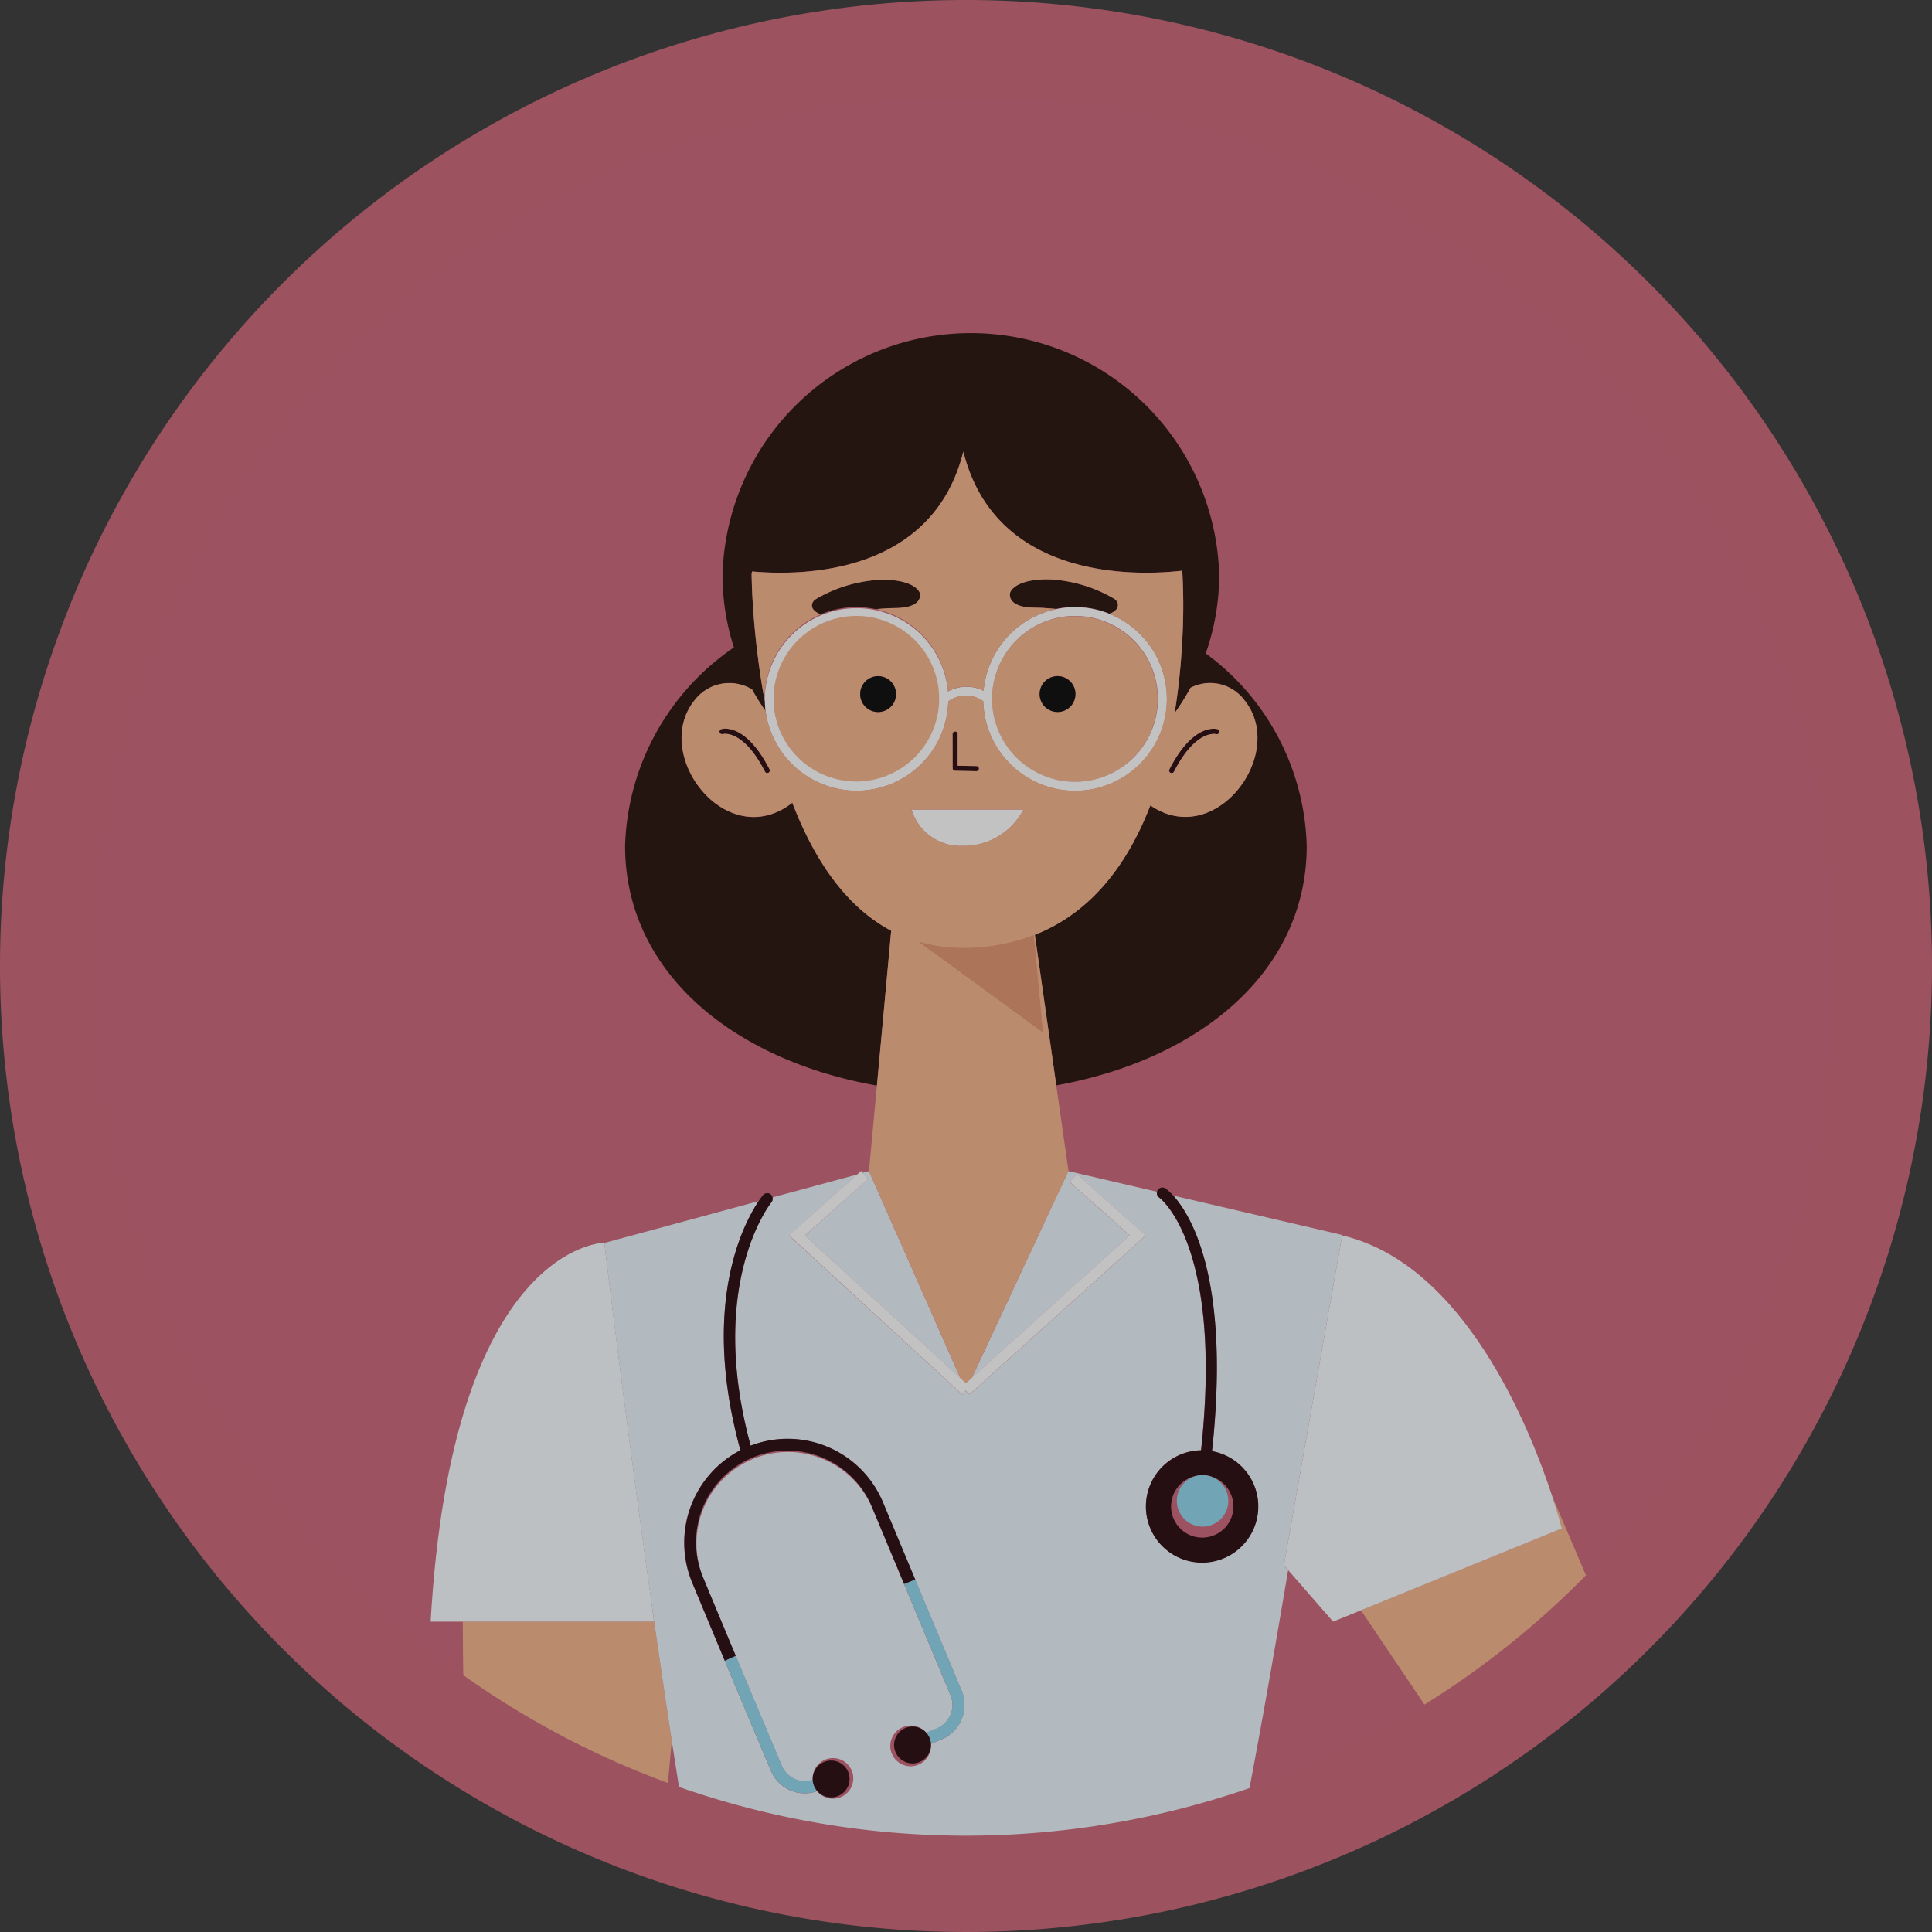 <?xml version="1.0" encoding="UTF-8"?> <svg xmlns="http://www.w3.org/2000/svg" xmlns:xlink="http://www.w3.org/1999/xlink" width="97" height="97" viewBox="0 0 97 97"><rect x="0" y="0" width="97" height="97" fill="#333333" stroke="none"/><defs><clipPath id="clip-path"><rect id="Rectangle_1742" data-name="Rectangle 1742" width="97" height="97" fill="none"></rect></clipPath><clipPath id="clip-path-3"><rect id="Rectangle_1740" data-name="Rectangle 1740" width="87" height="87" transform="translate(0.15 0.15)" fill="none"></rect></clipPath></defs><g id="Groupe_4000" data-name="Groupe 4000" opacity="0.7" style="isolation: isolate"><g id="Groupe_3999" data-name="Groupe 3999" clip-path="url(#clip-path)"><g id="Groupe_3998" data-name="Groupe 3998"><g id="Groupe_3997" data-name="Groupe 3997" clip-path="url(#clip-path)"><path id="Tracé_4747" data-name="Tracé 4747" d="M97,48.5A48.5,48.5,0,1,1,48.5,0,48.5,48.5,0,0,1,97,48.5" fill="#c96072"></path><g id="Groupe_3996" data-name="Groupe 3996" transform="translate(4.85 4.85)" style="mix-blend-mode: multiply;isolation: isolate"><g id="Groupe_3995" data-name="Groupe 3995"><g id="Groupe_3994" data-name="Groupe 3994" clip-path="url(#clip-path-3)"><path id="Tracé_4748" data-name="Tracé 4748" d="M96.3,52.65A43.65,43.65,0,1,1,52.65,9,43.65,43.65,0,0,1,96.3,52.65" transform="translate(-9 -9)" fill="#c96073"></path></g></g></g><path id="Tracé_4749" data-name="Tracé 4749" d="M52.722,150.233h-9.6c0,.9.008,1.793.024,2.686a43.512,43.512,0,0,0,10.274,5.413l.193-2.121c-.354-2.306-.7-4.667-1.025-6.974Z" transform="translate(-19.885 -68.815)" fill="#f5b087"></path><path id="Tracé_4750" data-name="Tracé 4750" d="M51.207,133.81c-1.208-8.539-2.158-16.325-2.334-17.782-.019-.16-.03-.247-.03-.247s-7.648.051-8.721,19.025H51.337Z" transform="translate(-18.501 -53.387)" fill="#f8fcff"></path><path id="Tracé_4751" data-name="Tracé 4751" d="M66.576,54.445l.047.164c-3.294,2.547-7.08-2.4-4.917-5.132a2.2,2.2,0,0,1,2.9-.566A12.155,12.155,0,0,0,65.293,50c-.006-.044-.016-.088-.02-.133-.012-.115-.016-.232-.02-.349-.233-1.264-.386-2.45-.483-3.448-.173-1.778-.178-2.967-.178-2.967s.007-.044.022-.12c2.5.223,9.057.183,10.607-6.017,1.638,6.555,8.872,6.224,10.993,5.978.007.108.008.171.008.171a30.6,30.6,0,0,1,0,3.142c-.042.9-.124,1.936-.275,3.043-.036.265-.076.531-.12.8a12.2,12.2,0,0,0,.8-1.278,2.152,2.152,0,0,1,2.725.648c2.126,2.684-1.49,7.5-4.741,5.255-1.086,2.82-2.876,5.346-5.8,6.5l1.077,7.561c7.246-1.306,12.571-5.751,12.571-12.018A12.376,12.376,0,0,0,87.389,47.1a11.853,11.853,0,0,0,.675-3.944,12.472,12.472,0,0,0-24.935,0A11.88,11.88,0,0,0,63.7,46.8a12.5,12.5,0,0,0-5.463,9.967c0,6.289,5.362,10.743,12.646,12.032l.716-7.776c-2.406-1.273-3.985-3.807-5.022-6.581" transform="translate(-26.853 -14.294)" fill="#200803"></path><path id="Tracé_4752" data-name="Tracé 4752" d="M67.129,67.915a.129.129,0,0,0,.076.247c.009,0,1.012-.262,2.116,1.888a.129.129,0,1,0,.23-.117c-1.214-2.366-2.373-2.032-2.422-2.018" transform="translate(-30.913 -31.305)" fill="#1f0004"></path><path id="Tracé_4753" data-name="Tracé 4753" d="M108.994,70.107a.127.127,0,0,0,.059.014.13.13,0,0,0,.115-.07c1.1-2.137,2.1-1.893,2.115-1.888a.129.129,0,0,0,.077-.247c-.049-.015-1.209-.347-2.422,2.017a.129.129,0,0,0,.056.174" transform="translate(-50.226 -31.305)" fill="#1f0004"></path><path id="Tracé_4754" data-name="Tracé 4754" d="M91.379,87.13a9.865,9.865,0,0,1-3.588.641,7.776,7.776,0,0,1-2.175-.309C87.381,88.733,91.834,92,91.834,92Z" transform="translate(-39.478 -40.177)" fill="#e09069"></path><path id="Tracé_4755" data-name="Tracé 4755" d="M75.334,65.609a4.178,4.178,0,1,0-2.967-2.542,4.148,4.148,0,0,0,2.967,2.542m1.988-5.2a.9.9,0,1,1-.9.9.9.9,0,0,1,.9-.9" transform="translate(-33.235 -26.459)" fill="#f5b087"></path><path id="Tracé_4756" data-name="Tracé 4756" d="M96.593,65.711a4.136,4.136,0,0,0,2.281-.684,4.227,4.227,0,0,0,.5-.393,4.157,4.157,0,1,0-2.785,1.077M95.715,60.4a.9.9,0,1,1-.9.9.9.9,0,0,1,.9-.9" transform="translate(-42.62 -26.459)" fill="#f5b087"></path><path id="Tracé_4757" data-name="Tracé 4757" d="M81.04,64.794a.9.9,0,1,0-.9-.9.9.9,0,0,0,.9.9" transform="translate(-36.953 -29.046)"></path><path id="Tracé_4758" data-name="Tracé 4758" d="M97.757,64.794a.9.9,0,1,0-.9-.9.9.9,0,0,0,.9.9" transform="translate(-44.661 -29.046)"></path><path id="Tracé_4759" data-name="Tracé 4759" d="M88.877,70.129l1.066.02h0a.129.129,0,0,0,0-.259l-.94-.017v-1.59a.129.129,0,1,0-.258,0V70a.129.129,0,0,0,.127.129" transform="translate(-40.924 -31.427)" fill="#1f0004"></path><path id="Tracé_4760" data-name="Tracé 4760" d="M99.083,55.7a.767.767,0,0,0,.349-.216.329.329,0,0,0,.068-.309.4.4,0,0,0-.157-.214,7.076,7.076,0,0,0-3.261-.986,4.931,4.931,0,0,0-.811.044c-1.022.147-1.167.606-1.167.606s-.261.756,1.227.772c.345,0,.712.029,1.077.064a4.576,4.576,0,0,1,2.675.239" transform="translate(-43.385 -24.889)" fill="#200803"></path><path id="Tracé_4761" data-name="Tracé 4761" d="M78.866,55.487c.328-.03.657-.05.967-.054,1.488-.016,1.227-.771,1.227-.771s-.146-.463-1.18-.609a5.11,5.11,0,0,0-.8-.042A7.087,7.087,0,0,0,75.821,55a.4.4,0,0,0-.165.236.335.335,0,0,0,.078.287.764.764,0,0,0,.362.222,4.589,4.589,0,0,1,2.77-.255" transform="translate(-34.883 -24.905)" fill="#200803"></path><path id="Tracé_4762" data-name="Tracé 4762" d="M87.527,77.252a3.39,3.39,0,0,0,2.953-1.716c.04-.071.063-.116.063-.116H84.919l.008.027a2.575,2.575,0,0,0,2.6,1.8" transform="translate(-39.157 -34.777)" fill="#fff"></path><path id="Tracé_4763" data-name="Tracé 4763" d="M71.291,61.786a4.55,4.55,0,0,0,.288,1.1c.034.086.074.17.114.253a4.612,4.612,0,0,0,4.162,2.64c.026,0,.051,0,.078,0a4.613,4.613,0,0,0,4.528-4.486,1.5,1.5,0,0,1,1.756-.009,4.614,4.614,0,0,0,4.606,4.5,4.707,4.707,0,0,0,.472-.024,4.612,4.612,0,1,0-5.062-5,1.926,1.926,0,0,0-1.785.034,4.61,4.61,0,0,0-9.2.381c0,.047.006.093.008.141,0,.117.007.234.019.349,0,.045.015.088.02.133M86.824,57a4.164,4.164,0,1,1-4.165,4.165A4.169,4.169,0,0,1,86.824,57M75.856,57a4.156,4.156,0,1,1-4.165,4.165A4.169,4.169,0,0,1,75.856,57" transform="translate(-32.851 -26.077)" fill="#fff"></path><path id="Tracé_4764" data-name="Tracé 4764" d="M93.349,112.339h0l0-.023-8.487-1.979c.886.973,2.886,4.2,1.95,12.833a2.816,2.816,0,1,1-.553-.044c1.116-10.312-2.062-12.662-2.1-12.686a.277.277,0,0,1-.111-.292l-4.447-1.037L74.751,119.5l7.929-7.155-3.006-2.68.358-.4,3.455,3.08-8.85,7.986-.181-.2-.182.2-8.7-7.986,3.441-3.068-4.268,1.154a.271.271,0,0,1-.05.248c-.033.04-3.264,4.066-1.047,12.221a5.186,5.186,0,0,1,6.644,2.846l1.622,3.881,2.326,5.568a1.877,1.877,0,0,1-1.008,2.453l-.534.224a1.021,1.021,0,1,1-.233-.556l.535-.223a1.274,1.274,0,0,0,.683-1.665l-2.33-5.577-1.617-3.871a4.593,4.593,0,0,0-8.48,3.529c.29.7.935,2.248,1.645,3.947.836,2,1.764,4.215,2.317,5.521a1.271,1.271,0,0,0,1.547.709,1.02,1.02,0,1,1,.225.558,1.844,1.844,0,0,1-2.328-1.032c-.551-1.3-1.476-3.509-2.311-5.506-.713-1.707-1.362-3.262-1.653-3.966a5.212,5.212,0,0,1,2.436-6.609c-2.025-7.353.187-11.428.92-12.512l-7.752,2.1s.01.087.03.247c.176,1.458,1.126,9.243,2.334,17.782.326,2.307.671,4.667,1.025,6.974q.179,1.166.36,2.308a43.647,43.647,0,0,0,28.642.059c.605-3.162,1.288-7.064,1.94-10.934l-.214-.245Z" transform="translate(-25.963 -50.313)" fill="#e8f4fc"></path><path id="Tracé_4765" data-name="Tracé 4765" d="M75,112.343,82.8,119.51l-4.589-10.4-.318.086.278.311Z" transform="translate(-34.582 -50.313)" fill="#e8f4fc"></path><path id="Tracé_4766" data-name="Tracé 4766" d="M77.774,88.85l.292-.264L82.925,78.2,82.311,73.9l-1.077-7.561c2.925-1.149,4.715-3.675,5.8-6.5,3.251,2.244,6.867-2.572,4.741-5.255a2.152,2.152,0,0,0-2.725-.648,12.2,12.2,0,0,1-.8,1.278c.044-.271.084-.538.12-.8.151-1.107.233-2.144.275-3.043a30.6,30.6,0,0,0,0-3.142s0-.063-.008-.171c-2.121.246-9.355.577-10.993-5.978-1.55,6.2-8.106,6.24-10.606,6.017-.015.076-.022.12-.022.12s0,1.189.178,2.967c.1,1,.25,2.184.483,3.448,0-.047-.007-.093-.007-.141a4.619,4.619,0,0,1,2.82-4.249.773.773,0,0,1-.362-.222.337.337,0,0,1-.078-.287.4.4,0,0,1,.165-.236,7.078,7.078,0,0,1,3.261-.986,4.912,4.912,0,0,1,.8.043c1.034.145,1.18.608,1.18.608s.261.755-1.227.771c-.311,0-.64.024-.967.054a4.618,4.618,0,0,1,3.614,4.124,1.927,1.927,0,0,1,1.785-.034,4.62,4.62,0,0,1,3.642-4.1c-.364-.034-.731-.06-1.077-.064C79.738,49.9,80,49.142,80,49.142s.144-.459,1.166-.607a4.935,4.935,0,0,1,.812-.044,7.082,7.082,0,0,1,3.261.986.4.4,0,0,1,.157.215.329.329,0,0,1-.069.308.763.763,0,0,1-.348.216,4.612,4.612,0,0,1-1.255,8.861,4.709,4.709,0,0,1-.472.024,4.615,4.615,0,0,1-4.606-4.5,1.5,1.5,0,0,0-1.756.009A4.612,4.612,0,0,1,72.361,59.1c-.026,0-.051,0-.078,0a4.613,4.613,0,0,1-4.162-2.64c-.04-.084-.079-.168-.114-.254a4.568,4.568,0,0,1-.288-1.1,12.155,12.155,0,0,1-.682-1.093,2.2,2.2,0,0,0-2.9.566c-2.164,2.732,1.623,7.68,4.917,5.132L69,59.553c1.037,2.774,2.616,5.308,5.022,6.581l-.716,7.776-.4,4.292L77.5,88.6ZM90.412,56.013a.129.129,0,0,1-.077.247c-.02,0-1.018-.249-2.115,1.888a.128.128,0,0,1-.115.07.129.129,0,0,1-.115-.188C89.2,55.666,90.364,56,90.412,56.013M67.86,58.2a.126.126,0,0,1-.059.014.128.128,0,0,1-.115-.07c-1.1-2.15-2.107-1.891-2.116-1.888a.129.129,0,0,1-.076-.247c.048-.015,1.208-.348,2.421,2.017a.128.128,0,0,1-.056.174m9.245-1.944a.129.129,0,1,1,.258,0v1.59l.94.017a.129.129,0,0,1,0,.259h0l-1.066-.02a.129.129,0,0,1-.127-.129Zm-2.064,3.786h5.623s-.022.045-.063.116a3.389,3.389,0,0,1-2.953,1.716,2.574,2.574,0,0,1-2.6-1.8l-.008-.027M77.591,67a9.868,9.868,0,0,0,3.588-.641l.455,4.868s-4.453-3.265-6.219-4.536A7.8,7.8,0,0,0,77.591,67" transform="translate(-29.279 -19.403)" fill="#f5b087"></path><path id="Tracé_4767" data-name="Tracé 4767" d="M82.206,120.319l.182-.2.181.2,8.85-7.985-3.455-3.08-.358.4,3.006,2.68-7.929,7.155-.293.264-.273-.251-7.806-7.167,3.177-2.832-.278-.312-.08-.091-.181.161-3.441,3.068Z" transform="translate(-33.895 -50.309)" fill="#fff"></path><path id="Tracé_4768" data-name="Tracé 4768" d="M109.534,123.83a2.822,2.822,0,1,0,.553.044c.936-8.636-1.064-11.86-1.95-12.833a2.36,2.36,0,0,0-.389-.357.276.276,0,0,0-.382.075.273.273,0,0,0-.04.093.278.278,0,0,0,.112.292c.034.024,3.212,2.374,2.1,12.686m1.622,2.812a1.565,1.565,0,1,1-1.776-1.544,1.6,1.6,0,0,1,.211-.021,1.576,1.576,0,0,1,1.565,1.565" transform="translate(-49.234 -51.016)" fill="#1f0004"></path><path id="Tracé_4769" data-name="Tracé 4769" d="M110.451,137.455a1.292,1.292,0,1,0,.211-.021,1.516,1.516,0,0,0-.211.021" transform="translate(-50.306 -63.372)" fill="#8bd5ee"></path><path id="Tracé_4770" data-name="Tracé 4770" d="M66.568,124.067a5.239,5.239,0,0,0-2.436,6.61c.292.7.94,2.259,1.653,3.966l.55-.25c-.71-1.7-1.355-3.245-1.645-3.947a4.592,4.592,0,0,1,8.48-3.529l1.617,3.871c.187-.074.373-.15.56-.223l-1.621-3.88a5.186,5.186,0,0,0-6.645-2.846c-2.217-8.156,1.014-12.182,1.047-12.222a.293.293,0,0,0-.036-.39.276.276,0,0,0-.39.035c-.019.023-.1.122-.215.293-.733,1.084-2.946,5.159-.92,12.512" transform="translate(-29.393 -51.258)" fill="#1f0004"></path><path id="Tracé_4771" data-name="Tracé 4771" d="M69.844,160.027a1.846,1.846,0,0,0,2.327,1.033,1.028,1.028,0,0,1-.154-.249,1.006,1.006,0,0,1-.071-.31,1.27,1.27,0,0,1-1.547-.709c-.553-1.307-1.481-3.52-2.317-5.521-.183.084-.366.165-.549.25.835,2,1.759,4.2,2.311,5.506" transform="translate(-31.14 -71.136)" fill="#8bd5ee"></path><path id="Tracé_4772" data-name="Tracé 4772" d="M86.567,152.968a1.274,1.274,0,0,1-.683,1.665l-.535.223a1,1,0,0,1,.163.259,1.013,1.013,0,0,1,.07.3l.534-.224a1.876,1.876,0,0,0,1.008-2.453L84.8,147.168c-.188.073-.373.149-.56.223Z" transform="translate(-38.843 -67.861)" fill="#8bd5ee"></path><path id="Tracé_4773" data-name="Tracé 4773" d="M75.945,165.445a.925.925,0,1,0-.155-.249,1.017,1.017,0,0,0,.155.249" transform="translate(-34.914 -75.522)" fill="#1f0004"></path><path id="Tracé_4774" data-name="Tracé 4774" d="M84.761,161.12a.925.925,0,1,0,.163.259,1.016,1.016,0,0,0-.163-.259" transform="translate(-38.255 -74.125)" fill="#1f0004"></path><path id="Tracé_4775" data-name="Tracé 4775" d="M136.417,139.5c.313.96.463,1.562.463,1.562l-10.084,4.11,3.189,4.736a43.854,43.854,0,0,0,8.107-6.491c-.536-1.266-1.1-2.581-1.675-3.917" transform="translate(-58.467 -64.326)" fill="#f5b087"></path><path id="Tracé_4776" data-name="Tracé 4776" d="M133.106,128.25c-1.137-3.487-4.433-11.719-10.563-13.149h0l-2.926,16.558.213.245,2.258,2.588,1.4-.57,10.084-4.11s-.15-.6-.463-1.562" transform="translate(-55.156 -53.074)" fill="#f8fcff"></path></g></g></g></g></svg> 